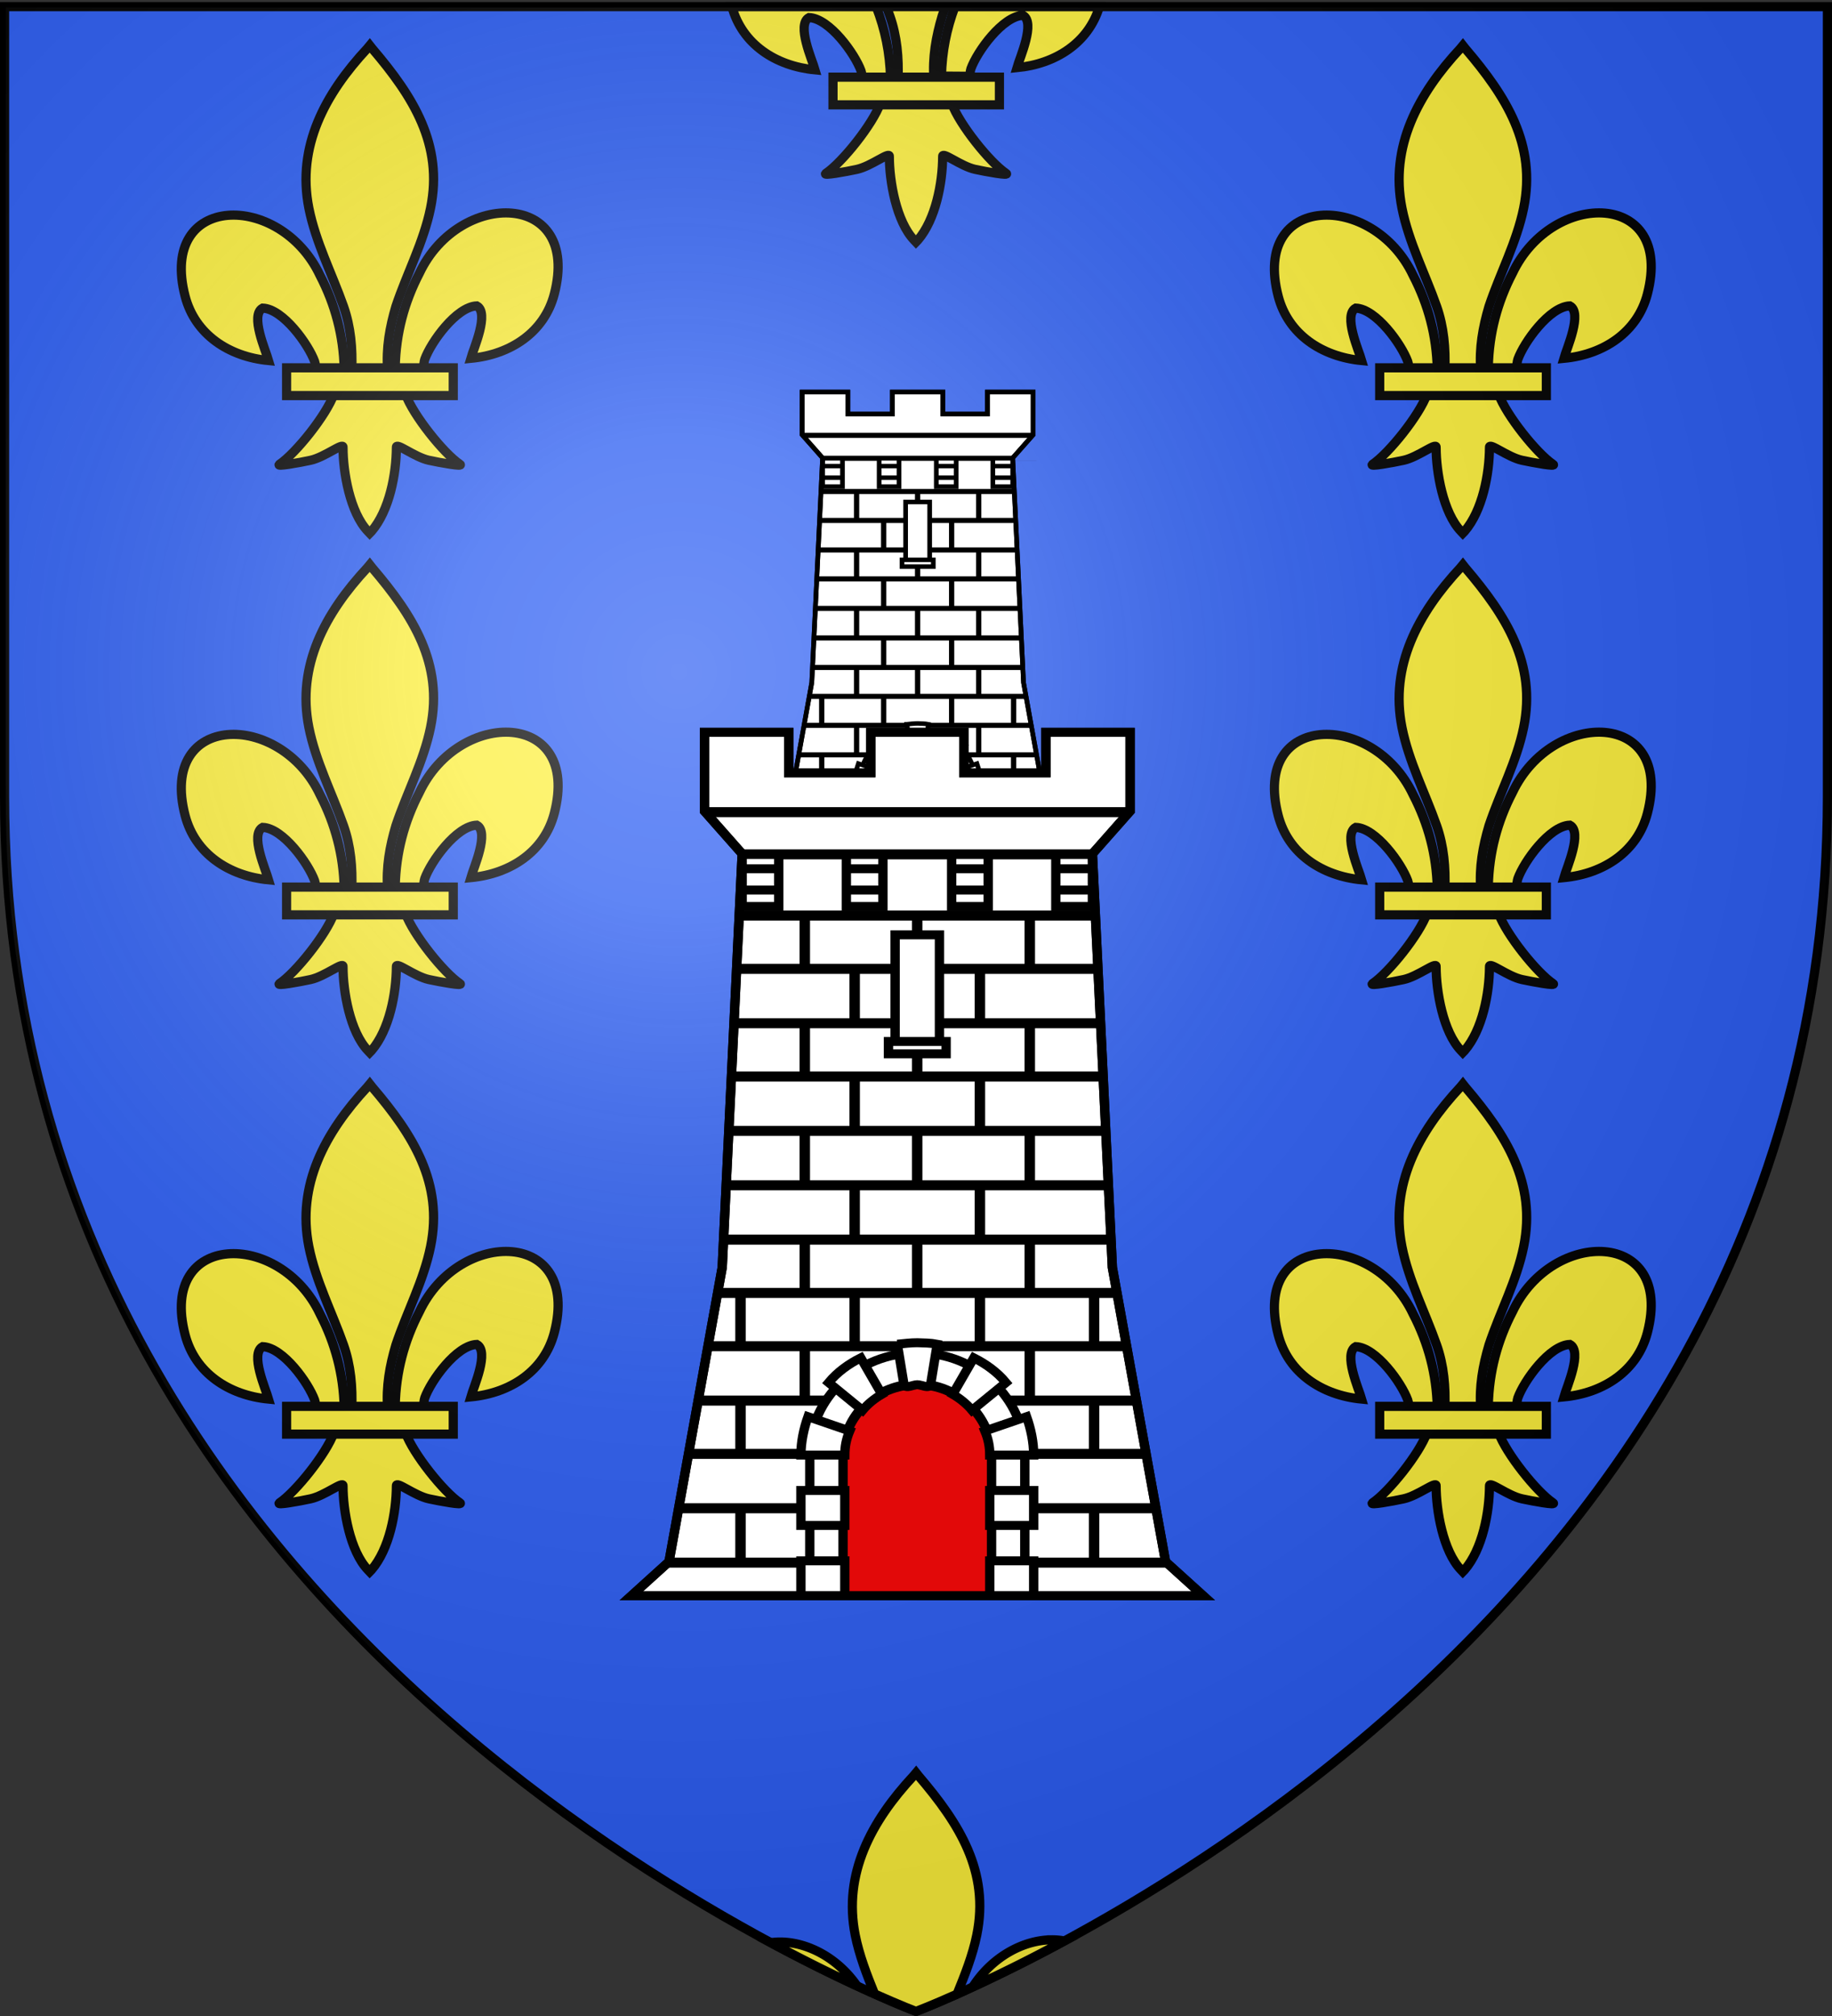 <svg xmlns="http://www.w3.org/2000/svg" xmlns:xlink="http://www.w3.org/1999/xlink" xml:space="preserve" width="600" height="660" version="1.0"><rect width="100%" height="100%" fill="#333333" stroke="none"/><desc>Blason de la ville de Montdidier (Santerre-Somme-Picardie)</desc><defs><clipPath id="o"><path id="n" d="m396 112-17 20 9 194 24 138 17 16H171l17-16 24-138 9-194-17-20V75h38v19h37V75h42v19h37V75h38Z"/></clipPath><clipPath id="d"><path id="c" d="m396 112-17 20 9 194 24 138 17 16H171l17-16 24-138 9-194-17-20V75h38v19h37V75h42v19h37V75h38z"/></clipPath><radialGradient xlink:href="#a" id="b" cx="221.445" cy="226.331" r="300" fx="221.445" fy="226.331" gradientTransform="matrix(1.353 0 0 1.349 -77.248 -85.447)" gradientUnits="userSpaceOnUse"/><linearGradient id="a"><stop offset="0" style="stop-color:#fff;stop-opacity:.314"/><stop offset=".19" style="stop-color:#fff;stop-opacity:.251"/><stop offset=".6" style="stop-color:#6b6b6b;stop-opacity:.125"/><stop offset="1" style="stop-color:#000;stop-opacity:.125"/></linearGradient></defs><path d="M300 658.5s298.5-112.32 298.5-397.772V2.176H1.5v258.552C1.5 546.179 300 658.5 300 658.5" style="fill:#2b5df2;fill-opacity:1;fill-rule:evenodd;stroke:none;stroke-width:1px;stroke-linecap:butt;stroke-linejoin:miter;stroke-opacity:1"/><g style="fill:#fcef3c;fill-opacity:1;stroke:#000;stroke-width:17.08;stroke-miterlimit:4;stroke-dasharray:none;stroke-opacity:1"><path d="M403.1 604.715c1.414-61.963 16.642-119.553 44.997-174.128 74.232-157.203 300.966-153.449 250.985 38.816-18.417 70.847-80.983 112.486-155.31 119.628 5.364-18.667 34.874-84.662 11.052-97.572-38.09 1.448-85.39 67.712-96.764 99.311-1.642 4.537-1.183 9.78-3.016 14.242" style="fill:#fcef3c;fill-opacity:1;fill-rule:evenodd;stroke:#000;stroke-width:17.08;stroke-linecap:butt;stroke-linejoin:miter;stroke-miterlimit:4;stroke-dasharray:none;stroke-opacity:1;display:inline" transform="matrix(.176 0 0 .176 58.5 13.65)"/><path d="M308.093 608.811c-1.416-61.963-16.643-119.553-44.998-174.128C188.863 277.48-37.87 281.235 12.11 473.5c18.417 70.847 80.983 112.486 155.31 119.628-5.364-18.667-34.874-84.662-11.052-97.572 38.09 1.448 85.39 67.712 96.764 99.312 1.642 4.536 1.183 9.779 3.016 14.241" style="fill:#fcef3c;fill-opacity:1;fill-rule:evenodd;stroke:#000;stroke-width:17.08;stroke-linecap:butt;stroke-linejoin:miter;stroke-miterlimit:4;stroke-dasharray:none;stroke-opacity:1" transform="matrix(.176 0 0 .176 58.5 13.65)"/><path d="M351.18 12.517C272.46 97.09 219.605 194.88 242.39 309.572c12.571 63.276 43.045 121.88 64.536 182.837 13.438 38.244 16.874 78.195 15.283 118.392h66.785c-3.196-40.493 3.807-79.736 15.283-118.392 20.475-61.337 51.629-119.513 64.535-182.837 24.13-118.39-32.509-207.677-108.445-296.681l-4.64-5.899z" style="fill:#fcef3c;fill-opacity:1;fill-rule:nonzero;stroke:#000;stroke-width:17.08;stroke-linecap:butt;stroke-linejoin:miter;stroke-miterlimit:4;stroke-dasharray:none;stroke-opacity:1" transform="matrix(.176 0 0 .176 58.5 13.65)"/><path d="M288.891 655.806c-13.963 38.835-70.896 109.957-101.136 130.23-7.843 5.257 37.49-3.03 57.788-7.444 26.621-5.79 61.224-33.94 60.412-24.005-.075 45.492 12.813 121.402 46.412 156.282l3.182 3.362 3.287-3.362c33.582-38.876 46.243-107.228 46.412-156.282-.812-9.935 33.79 18.214 60.413 24.005 20.297 4.415 65.63 12.701 57.787 7.443-30.24-20.272-87.141-91.394-101.105-130.23z" style="fill:#fcef3c;fill-opacity:1;fill-rule:evenodd;stroke:#000;stroke-width:17.08;stroke-linecap:butt;stroke-linejoin:miter;stroke-miterlimit:4;stroke-dasharray:none;stroke-opacity:1" transform="matrix(.176 0 0 .176 58.5 13.65)"/><path d="M200.944 606.656h310.113v51.613H200.944z" style="fill:#fcef3c;fill-opacity:1;stroke:#000;stroke-width:17.08;stroke-miterlimit:4;stroke-dasharray:none;stroke-opacity:1" transform="matrix(.176 0 0 .176 58.5 13.65)"/></g><g style="fill:#fcef3c;fill-opacity:1;stroke:#000;stroke-width:17.08;stroke-miterlimit:4;stroke-dasharray:none;stroke-opacity:1;display:inline"><path d="M403.1 604.715c1.414-61.963 16.642-119.553 44.997-174.128 74.232-157.203 300.966-153.449 250.985 38.816-18.417 70.847-80.983 112.486-155.31 119.628 5.364-18.667 34.874-84.662 11.052-97.572-38.09 1.448-85.39 67.712-96.764 99.311-1.642 4.537-1.183 9.78-3.016 14.242" style="fill:#fcef3c;fill-opacity:1;fill-rule:evenodd;stroke:#000;stroke-width:17.08;stroke-linecap:butt;stroke-linejoin:miter;stroke-miterlimit:4;stroke-dasharray:none;stroke-opacity:1;display:inline" transform="matrix(.176 0 0 .176 416.5 13.65)"/><path d="M308.093 608.811c-1.416-61.963-16.643-119.553-44.998-174.128C188.863 277.48-37.87 281.235 12.11 473.5c18.417 70.847 80.983 112.486 155.31 119.628-5.364-18.667-34.874-84.662-11.052-97.572 38.09 1.448 85.39 67.712 96.764 99.312 1.642 4.536 1.183 9.779 3.016 14.241" style="fill:#fcef3c;fill-opacity:1;fill-rule:evenodd;stroke:#000;stroke-width:17.08;stroke-linecap:butt;stroke-linejoin:miter;stroke-miterlimit:4;stroke-dasharray:none;stroke-opacity:1" transform="matrix(.176 0 0 .176 416.5 13.65)"/><path d="M351.18 12.517C272.46 97.09 219.605 194.88 242.39 309.572c12.571 63.276 43.045 121.88 64.536 182.837 13.438 38.244 16.874 78.195 15.283 118.392h66.785c-3.196-40.493 3.807-79.736 15.283-118.392 20.475-61.337 51.629-119.513 64.535-182.837 24.13-118.39-32.509-207.677-108.445-296.681l-4.64-5.899z" style="fill:#fcef3c;fill-opacity:1;fill-rule:nonzero;stroke:#000;stroke-width:17.08;stroke-linecap:butt;stroke-linejoin:miter;stroke-miterlimit:4;stroke-dasharray:none;stroke-opacity:1" transform="matrix(.176 0 0 .176 416.5 13.65)"/><path d="M288.891 655.806c-13.963 38.835-70.896 109.957-101.136 130.23-7.843 5.257 37.49-3.03 57.788-7.444 26.621-5.79 61.224-33.94 60.412-24.005-.075 45.492 12.813 121.402 46.412 156.282l3.182 3.362 3.287-3.362c33.582-38.876 46.243-107.228 46.412-156.282-.812-9.935 33.79 18.214 60.413 24.005 20.297 4.415 65.63 12.701 57.787 7.443-30.24-20.272-87.141-91.394-101.105-130.23z" style="fill:#fcef3c;fill-opacity:1;fill-rule:evenodd;stroke:#000;stroke-width:17.08;stroke-linecap:butt;stroke-linejoin:miter;stroke-miterlimit:4;stroke-dasharray:none;stroke-opacity:1" transform="matrix(.176 0 0 .176 416.5 13.65)"/><path d="M200.944 606.656h310.113v51.613H200.944z" style="fill:#fcef3c;fill-opacity:1;stroke:#000;stroke-width:17.08;stroke-miterlimit:4;stroke-dasharray:none;stroke-opacity:1" transform="matrix(.176 0 0 .176 416.5 13.65)"/></g><g style="fill:#fcef3c;fill-opacity:1;stroke:#000;stroke-width:17.08;stroke-miterlimit:4;stroke-dasharray:none;stroke-opacity:1;display:inline"><path d="M403.1 604.715c1.414-61.963 16.642-119.553 44.997-174.128 74.232-157.203 300.966-153.449 250.985 38.816-18.417 70.847-80.983 112.486-155.31 119.628 5.364-18.667 34.874-84.662 11.052-97.572-38.09 1.448-85.39 67.712-96.764 99.311-1.642 4.537-1.183 9.78-3.016 14.242" style="fill:#fcef3c;fill-opacity:1;fill-rule:evenodd;stroke:#000;stroke-width:17.08;stroke-linecap:butt;stroke-linejoin:miter;stroke-miterlimit:4;stroke-dasharray:none;stroke-opacity:1;display:inline" transform="matrix(.176 0 0 .176 58.5 183.65)"/><path d="M308.093 608.811c-1.416-61.963-16.643-119.553-44.998-174.128C188.863 277.48-37.87 281.235 12.11 473.5c18.417 70.847 80.983 112.486 155.31 119.628-5.364-18.667-34.874-84.662-11.052-97.572 38.09 1.448 85.39 67.712 96.764 99.312 1.642 4.536 1.183 9.779 3.016 14.241" style="fill:#fcef3c;fill-opacity:1;fill-rule:evenodd;stroke:#000;stroke-width:17.08;stroke-linecap:butt;stroke-linejoin:miter;stroke-miterlimit:4;stroke-dasharray:none;stroke-opacity:1" transform="matrix(.176 0 0 .176 58.5 183.65)"/><path d="M351.18 12.517C272.46 97.09 219.605 194.88 242.39 309.572c12.571 63.276 43.045 121.88 64.536 182.837 13.438 38.244 16.874 78.195 15.283 118.392h66.785c-3.196-40.493 3.807-79.736 15.283-118.392 20.475-61.337 51.629-119.513 64.535-182.837 24.13-118.39-32.509-207.677-108.445-296.681l-4.64-5.899z" style="fill:#fcef3c;fill-opacity:1;fill-rule:nonzero;stroke:#000;stroke-width:17.08;stroke-linecap:butt;stroke-linejoin:miter;stroke-miterlimit:4;stroke-dasharray:none;stroke-opacity:1" transform="matrix(.176 0 0 .176 58.5 183.65)"/><path d="M288.891 655.806c-13.963 38.835-70.896 109.957-101.136 130.23-7.843 5.257 37.49-3.03 57.788-7.444 26.621-5.79 61.224-33.94 60.412-24.005-.075 45.492 12.813 121.402 46.412 156.282l3.182 3.362 3.287-3.362c33.582-38.876 46.243-107.228 46.412-156.282-.812-9.935 33.79 18.214 60.413 24.005 20.297 4.415 65.63 12.701 57.787 7.443-30.24-20.272-87.141-91.394-101.105-130.23z" style="fill:#fcef3c;fill-opacity:1;fill-rule:evenodd;stroke:#000;stroke-width:17.08;stroke-linecap:butt;stroke-linejoin:miter;stroke-miterlimit:4;stroke-dasharray:none;stroke-opacity:1" transform="matrix(.176 0 0 .176 58.5 183.65)"/><path d="M200.944 606.656h310.113v51.613H200.944z" style="fill:#fcef3c;fill-opacity:1;stroke:#000;stroke-width:17.08;stroke-miterlimit:4;stroke-dasharray:none;stroke-opacity:1" transform="matrix(.176 0 0 .176 58.5 183.65)"/></g><g style="fill:#fcef3c;fill-opacity:1;stroke:#000;stroke-width:17.08;stroke-miterlimit:4;stroke-dasharray:none;stroke-opacity:1;display:inline"><path d="M403.1 604.715c1.414-61.963 16.642-119.553 44.997-174.128 74.232-157.203 300.966-153.449 250.985 38.816-18.417 70.847-80.983 112.486-155.31 119.628 5.364-18.667 34.874-84.662 11.052-97.572-38.09 1.448-85.39 67.712-96.764 99.311-1.642 4.537-1.183 9.78-3.016 14.242" style="fill:#fcef3c;fill-opacity:1;fill-rule:evenodd;stroke:#000;stroke-width:17.08;stroke-linecap:butt;stroke-linejoin:miter;stroke-miterlimit:4;stroke-dasharray:none;stroke-opacity:1;display:inline" transform="matrix(.176 0 0 .176 416.5 183.65)"/><path d="M308.093 608.811c-1.416-61.963-16.643-119.553-44.998-174.128C188.863 277.48-37.87 281.235 12.11 473.5c18.417 70.847 80.983 112.486 155.31 119.628-5.364-18.667-34.874-84.662-11.052-97.572 38.09 1.448 85.39 67.712 96.764 99.312 1.642 4.536 1.183 9.779 3.016 14.241" style="fill:#fcef3c;fill-opacity:1;fill-rule:evenodd;stroke:#000;stroke-width:17.08;stroke-linecap:butt;stroke-linejoin:miter;stroke-miterlimit:4;stroke-dasharray:none;stroke-opacity:1" transform="matrix(.176 0 0 .176 416.5 183.65)"/><path d="M351.18 12.517C272.46 97.09 219.605 194.88 242.39 309.572c12.571 63.276 43.045 121.88 64.536 182.837 13.438 38.244 16.874 78.195 15.283 118.392h66.785c-3.196-40.493 3.807-79.736 15.283-118.392 20.475-61.337 51.629-119.513 64.535-182.837 24.13-118.39-32.509-207.677-108.445-296.681l-4.64-5.899z" style="fill:#fcef3c;fill-opacity:1;fill-rule:nonzero;stroke:#000;stroke-width:17.08;stroke-linecap:butt;stroke-linejoin:miter;stroke-miterlimit:4;stroke-dasharray:none;stroke-opacity:1" transform="matrix(.176 0 0 .176 416.5 183.65)"/><path d="M288.891 655.806c-13.963 38.835-70.896 109.957-101.136 130.23-7.843 5.257 37.49-3.03 57.788-7.444 26.621-5.79 61.224-33.94 60.412-24.005-.075 45.492 12.813 121.402 46.412 156.282l3.182 3.362 3.287-3.362c33.582-38.876 46.243-107.228 46.412-156.282-.812-9.935 33.79 18.214 60.413 24.005 20.297 4.415 65.63 12.701 57.787 7.443-30.24-20.272-87.141-91.394-101.105-130.23z" style="fill:#fcef3c;fill-opacity:1;fill-rule:evenodd;stroke:#000;stroke-width:17.08;stroke-linecap:butt;stroke-linejoin:miter;stroke-miterlimit:4;stroke-dasharray:none;stroke-opacity:1" transform="matrix(.176 0 0 .176 416.5 183.65)"/><path d="M200.944 606.656h310.113v51.613H200.944z" style="fill:#fcef3c;fill-opacity:1;stroke:#000;stroke-width:17.08;stroke-miterlimit:4;stroke-dasharray:none;stroke-opacity:1" transform="matrix(.176 0 0 .176 416.5 183.65)"/></g><g style="fill:#fcef3c;fill-opacity:1;stroke:#000;stroke-width:17.08;stroke-miterlimit:4;stroke-dasharray:none;stroke-opacity:1;display:inline"><path d="M403.1 604.715c1.414-61.963 16.642-119.553 44.997-174.128 74.232-157.203 300.966-153.449 250.985 38.816-18.417 70.847-80.983 112.486-155.31 119.628 5.364-18.667 34.874-84.662 11.052-97.572-38.09 1.448-85.39 67.712-96.764 99.311-1.642 4.537-1.183 9.78-3.016 14.242" style="fill:#fcef3c;fill-opacity:1;fill-rule:evenodd;stroke:#000;stroke-width:17.08;stroke-linecap:butt;stroke-linejoin:miter;stroke-miterlimit:4;stroke-dasharray:none;stroke-opacity:1;display:inline" transform="matrix(.176 0 0 .176 58.5 353.65)"/><path d="M308.093 608.811c-1.416-61.963-16.643-119.553-44.998-174.128C188.863 277.48-37.87 281.235 12.11 473.5c18.417 70.847 80.983 112.486 155.31 119.628-5.364-18.667-34.874-84.662-11.052-97.572 38.09 1.448 85.39 67.712 96.764 99.312 1.642 4.536 1.183 9.779 3.016 14.241" style="fill:#fcef3c;fill-opacity:1;fill-rule:evenodd;stroke:#000;stroke-width:17.08;stroke-linecap:butt;stroke-linejoin:miter;stroke-miterlimit:4;stroke-dasharray:none;stroke-opacity:1" transform="matrix(.176 0 0 .176 58.5 353.65)"/><path d="M351.18 12.517C272.46 97.09 219.605 194.88 242.39 309.572c12.571 63.276 43.045 121.88 64.536 182.837 13.438 38.244 16.874 78.195 15.283 118.392h66.785c-3.196-40.493 3.807-79.736 15.283-118.392 20.475-61.337 51.629-119.513 64.535-182.837 24.13-118.39-32.509-207.677-108.445-296.681l-4.64-5.899z" style="fill:#fcef3c;fill-opacity:1;fill-rule:nonzero;stroke:#000;stroke-width:17.08;stroke-linecap:butt;stroke-linejoin:miter;stroke-miterlimit:4;stroke-dasharray:none;stroke-opacity:1" transform="matrix(.176 0 0 .176 58.5 353.65)"/><path d="M288.891 655.806c-13.963 38.835-70.896 109.957-101.136 130.23-7.843 5.257 37.49-3.03 57.788-7.444 26.621-5.79 61.224-33.94 60.412-24.005-.075 45.492 12.813 121.402 46.412 156.282l3.182 3.362 3.287-3.362c33.582-38.876 46.243-107.228 46.412-156.282-.812-9.935 33.79 18.214 60.413 24.005 20.297 4.415 65.63 12.701 57.787 7.443-30.24-20.272-87.141-91.394-101.105-130.23z" style="fill:#fcef3c;fill-opacity:1;fill-rule:evenodd;stroke:#000;stroke-width:17.08;stroke-linecap:butt;stroke-linejoin:miter;stroke-miterlimit:4;stroke-dasharray:none;stroke-opacity:1" transform="matrix(.176 0 0 .176 58.5 353.65)"/><path d="M200.944 606.656h310.113v51.613H200.944z" style="fill:#fcef3c;fill-opacity:1;stroke:#000;stroke-width:17.08;stroke-miterlimit:4;stroke-dasharray:none;stroke-opacity:1" transform="matrix(.176 0 0 .176 58.5 353.65)"/></g><g style="fill:#fcef3c;fill-opacity:1;stroke:#000;stroke-width:17.08;stroke-miterlimit:4;stroke-dasharray:none;stroke-opacity:1;display:inline"><path d="M403.1 604.715c1.414-61.963 16.642-119.553 44.997-174.128 74.232-157.203 300.966-153.449 250.985 38.816-18.417 70.847-80.983 112.486-155.31 119.628 5.364-18.667 34.874-84.662 11.052-97.572-38.09 1.448-85.39 67.712-96.764 99.311-1.642 4.537-1.183 9.78-3.016 14.242" style="fill:#fcef3c;fill-opacity:1;fill-rule:evenodd;stroke:#000;stroke-width:17.08;stroke-linecap:butt;stroke-linejoin:miter;stroke-miterlimit:4;stroke-dasharray:none;stroke-opacity:1;display:inline" transform="matrix(.176 0 0 .176 416.5 353.65)"/><path d="M308.093 608.811c-1.416-61.963-16.643-119.553-44.998-174.128C188.863 277.48-37.87 281.235 12.11 473.5c18.417 70.847 80.983 112.486 155.31 119.628-5.364-18.667-34.874-84.662-11.052-97.572 38.09 1.448 85.39 67.712 96.764 99.312 1.642 4.536 1.183 9.779 3.016 14.241" style="fill:#fcef3c;fill-opacity:1;fill-rule:evenodd;stroke:#000;stroke-width:17.08;stroke-linecap:butt;stroke-linejoin:miter;stroke-miterlimit:4;stroke-dasharray:none;stroke-opacity:1" transform="matrix(.176 0 0 .176 416.5 353.65)"/><path d="M351.18 12.517C272.46 97.09 219.605 194.88 242.39 309.572c12.571 63.276 43.045 121.88 64.536 182.837 13.438 38.244 16.874 78.195 15.283 118.392h66.785c-3.196-40.493 3.807-79.736 15.283-118.392 20.475-61.337 51.629-119.513 64.535-182.837 24.13-118.39-32.509-207.677-108.445-296.681l-4.64-5.899z" style="fill:#fcef3c;fill-opacity:1;fill-rule:nonzero;stroke:#000;stroke-width:17.08;stroke-linecap:butt;stroke-linejoin:miter;stroke-miterlimit:4;stroke-dasharray:none;stroke-opacity:1" transform="matrix(.176 0 0 .176 416.5 353.65)"/><path d="M288.891 655.806c-13.963 38.835-70.896 109.957-101.136 130.23-7.843 5.257 37.49-3.03 57.788-7.444 26.621-5.79 61.224-33.94 60.412-24.005-.075 45.492 12.813 121.402 46.412 156.282l3.182 3.362 3.287-3.362c33.582-38.876 46.243-107.228 46.412-156.282-.812-9.935 33.79 18.214 60.413 24.005 20.297 4.415 65.63 12.701 57.787 7.443-30.24-20.272-87.141-91.394-101.105-130.23z" style="fill:#fcef3c;fill-opacity:1;fill-rule:evenodd;stroke:#000;stroke-width:17.08;stroke-linecap:butt;stroke-linejoin:miter;stroke-miterlimit:4;stroke-dasharray:none;stroke-opacity:1" transform="matrix(.176 0 0 .176 416.5 353.65)"/><path d="M200.944 606.656h310.113v51.613H200.944z" style="fill:#fcef3c;fill-opacity:1;stroke:#000;stroke-width:17.08;stroke-miterlimit:4;stroke-dasharray:none;stroke-opacity:1" transform="matrix(.176 0 0 .176 416.5 353.65)"/></g><g style="display:inline"><path d="M300 658.5S1.5 546.18 1.5 260.728V2.176h597v258.552C598.5 546.18 300 658.5 300 658.5z" style="opacity:1;fill:none;fill-opacity:1;fill-rule:evenodd;stroke:#000;stroke-width:3;stroke-linecap:butt;stroke-linejoin:miter;stroke-miterlimit:4;stroke-dasharray:none;stroke-opacity:1"/></g><path d="M344.5 635.063c-8.951.018-19.384 5.25-25.906 15.406a532 532 0 0 0 30-15.032 21 21 0 0 0-4.094-.375z" style="display:inline;fill:#fcef3c;fill-opacity:1;fill-rule:evenodd;stroke:#000;stroke-width:3;stroke-linecap:butt;stroke-linejoin:miter;stroke-miterlimit:4;stroke-dasharray:none;stroke-opacity:1"/><path d="M255.5 635.781a21.5 21.5 0 0 0-3.062.219 534 534 0 0 0 28.25 14.156c-6.551-9.472-16.55-14.357-25.188-14.375z" style="fill:#fcef3c;fill-opacity:1;fill-rule:evenodd;stroke:#000;stroke-width:3;stroke-linecap:butt;stroke-linejoin:miter;stroke-miterlimit:4;stroke-dasharray:none;stroke-opacity:1"/><path d="m300.031 580.375-.812.969c-13.836 14.845-23.13 32.024-19.125 52.156 1.32 6.637 3.784 12.967 6.344 19.281C295.024 656.617 300 658.5 300 658.5s4.924-1.856 13.438-5.656c2.573-6.338 5.106-12.67 6.468-19.344 4.241-20.781-5.716-36.47-19.062-52.094z" style="fill:#fcef3c;fill-opacity:1;fill-rule:nonzero;stroke:#000;stroke-width:3;stroke-linecap:butt;stroke-linejoin:miter;stroke-miterlimit:4;stroke-dasharray:none;stroke-opacity:1"/><path d="M312.75 2.188c-2.735 7.23-4.224 14.758-4.406 22.718l9.125.063c.322-.784.242-1.704.531-2.5 2-5.547 10.336-17.183 17.031-17.438 4.187 2.266-1.026 13.849-1.969 17.125 12.7-1.218 23.437-8.159 27-19.968z" style="fill:#fcef3c;fill-opacity:1;fill-rule:evenodd;stroke:#000;stroke-width:3;stroke-linecap:butt;stroke-linejoin:miter;stroke-miterlimit:4;stroke-dasharray:none;stroke-opacity:1;display:inline"/><path d="M239.719 2.188c3.34 12.244 14.265 19.444 27.219 20.687-.943-3.277-6.156-14.859-1.97-17.125 6.696.254 15.033 11.89 17.032 17.438.289.796.209 1.716.531 2.5l9.125-.063c-.188-8.225-1.774-15.987-4.687-23.437z" style="fill:#fcef3c;fill-opacity:1;fill-rule:evenodd;stroke:#000;stroke-width:3;stroke-linecap:butt;stroke-linejoin:miter;stroke-miterlimit:4;stroke-dasharray:none;stroke-opacity:1"/><path d="M290.313 2.188c.382 1.008.766 2.016 1.125 3.03 2.361 6.714 2.967 13.726 2.687 20.782h11.75c-.562-7.108.67-13.996 2.688-20.781.338-1.013.695-2.028 1.062-3.032z" style="fill:#fcef3c;fill-opacity:1;fill-rule:nonzero;stroke:#000;stroke-width:3;stroke-linecap:butt;stroke-linejoin:miter;stroke-miterlimit:4;stroke-dasharray:none;stroke-opacity:1"/><path d="M288.276 33.888c-2.454 6.817-12.461 19.301-17.776 22.86-1.379.923 6.59-.532 10.157-1.307 4.679-1.016 10.76-5.957 10.618-4.213-.013 7.985 2.252 21.31 8.157 27.432l.56.59.578-.59c5.902-6.824 8.127-18.822 8.157-27.432-.143-1.744 5.94 3.197 10.618 4.213 3.568.775 11.536 2.23 10.157 1.307-5.315-3.559-15.316-16.043-17.77-22.86z" style="fill:#fcef3c;fill-opacity:1;fill-rule:evenodd;stroke:#000;stroke-width:3;stroke-linecap:butt;stroke-linejoin:miter;stroke-miterlimit:4;stroke-dasharray:none;stroke-opacity:1"/><path d="M272.818 25.261h54.506v9.06h-54.506z" style="fill:#fcef3c;fill-opacity:1;stroke:#000;stroke-width:3;stroke-miterlimit:4;stroke-dasharray:none;stroke-opacity:1"/><path d="M300.381 658.8s298.5-112.32 298.5-397.772V2.476h-597v258.552c0 285.452 298.5 397.772 298.5 397.772" style="fill:url(#b);fill-opacity:1;fill-rule:evenodd;stroke:none;stroke-width:3;stroke-linecap:butt;stroke-linejoin:miter;stroke-opacity:1;stroke-dasharray:none"/><g style="fill:#2b5df2;stroke:#000;stroke-width:3.956;stroke-dasharray:none"><g fill="#fff" stroke-width="8.624" style="stroke-width:3.879;stroke-dasharray:none" transform="matrix(.394 0 0 .379 182.34 99.904)"><use xlink:href="#c" style="stroke-width:3.879;stroke-dasharray:none"/><g stroke-width="7.59" clip-path="url(#d)" style="stroke-width:3.879;stroke-dasharray:none"><path id="e" d="M188 112.2h224v.5H188z" style="stroke-width:3.879;stroke-dasharray:none"/><use xlink:href="#e" y="19.8" style="stroke-width:3.879;stroke-dasharray:none"/><g id="f" style="stroke-width:3.879;stroke-dasharray:none"><use xlink:href="#e" y="48.5" style="stroke-width:3.879;stroke-dasharray:none"/><use xlink:href="#e" y="73.5" style="stroke-width:3.879;stroke-dasharray:none"/><use xlink:href="#e" y="99" style="stroke-width:3.879;stroke-dasharray:none"/><use xlink:href="#e" y="124" style="stroke-width:3.879;stroke-dasharray:none"/><use xlink:href="#e" y="149.5" style="stroke-width:3.879;stroke-dasharray:none"/><use xlink:href="#e" y="175" style="stroke-width:3.879;stroke-dasharray:none"/><use xlink:href="#e" y="200.5" style="stroke-width:3.879;stroke-dasharray:none"/></g><use xlink:href="#f" y="177" style="stroke-width:3.879;stroke-dasharray:none"/><g id="j" style="stroke-width:3.879;stroke-dasharray:none"><g id="h" style="stroke-width:3.879;stroke-dasharray:none"><path id="k" d="M249 162h.5v23h-.5z" style="stroke-width:3.879;stroke-dasharray:none"/><path id="g" d="M271.5 187h.5v23h-.5z" style="stroke-width:3.879;stroke-dasharray:none"/><use xlink:href="#g" x="-51.5" y="152" style="stroke-width:3.879;stroke-dasharray:none"/></g><use xlink:href="#h" y="50.5" style="stroke-width:3.879;stroke-dasharray:none"/><use xlink:href="#h" y="101" style="stroke-width:3.879;stroke-dasharray:none"/><use xlink:href="#h" y="152" style="stroke-width:3.879;stroke-dasharray:none"/><use xlink:href="#h" y="202" style="stroke-width:3.879;stroke-dasharray:none"/><path id="i" stroke-width="8.969" d="M221 132.3v24.4h16.5v-24.4zm0 16.7h16zm0-10h16z" style="stroke-width:3.879;stroke-dasharray:none"/><use xlink:href="#i" x="47" style="stroke-width:3.879;stroke-dasharray:none"/></g><use xlink:href="#j" x="-600" style="stroke-width:3.879;stroke-dasharray:none" transform="scale(-1 1)"/><g id="l" style="stroke-width:3.879;stroke-dasharray:none"><use xlink:href="#k" x="50.7" style="stroke-width:3.879;stroke-dasharray:none"/><use xlink:href="#k" x="50.7" y="50.5" style="stroke-width:3.879;stroke-dasharray:none"/></g><use xlink:href="#l" y="101" style="stroke-width:3.879;stroke-dasharray:none"/></g><path d="M300 366c-26.8 0-48.5 21.3-48.5 47.6v66.1h15.1v-66.1c0-18.1 14.9-33 33.4-33 18.2 0 33.3 14.9 33.3 33v66.1h15.2v-66.1c0-26.3-21.8-47.6-48.5-47.6Z" style="stroke-width:3.879;stroke-dasharray:none"/><path d="M300 381c-18.5 0-33.5 15-33.5 33v66h67v-66c0-18-15.2-33-33.5-33z" style="display:inline;fill:#e20909;fill-opacity:1;stroke-width:3.879;stroke-dasharray:none"/><path d="M290 170h20v52h-20z" style="stroke-width:3.879;stroke-dasharray:none"/><path d="M287 220h26v5.8h-26zM291 362l3 19c1 2 4 0 6 0s5 2 6 0l3-19c-3-.6-6-.6-9-.7-3 0-6 .4-9 .7z" style="stroke-width:3.879;stroke-dasharray:none"/><path id="m" d="M247.5 430.6V447h19.8v-16.4zm3.2-34.6c-1.9 5.6-3.2 11.8-3.2 18h19.8c0-4 .7-7.6 2.2-11.3zm-3.2 67.6V480h19.8v-16.4zm27-95.2C269 371.3 264 375 260 380l15.3 13c2.4-3 5.4-5.5 8.7-7.5z" style="stroke-width:3.879;stroke-dasharray:none"/><use xlink:href="#m" x="-600" style="stroke-width:3.879;stroke-dasharray:none" transform="scale(-1 1)"/><use xlink:href="#c" fill="none" stroke-width="8.969" style="stroke-width:3.879;stroke-dasharray:none"/></g></g><g style="fill:#2b5df2;stroke:#000;stroke-width:4.297;stroke-dasharray:none"><g fill="#fff" stroke-width="3.581" style="stroke-width:4.213;stroke-dasharray:none" transform="matrix(.726 0 0 .698 82.622 187.391)"><use xlink:href="#n" style="stroke-width:4.213;stroke-dasharray:none"/><g stroke-width="3.151" clip-path="url(#o)" style="stroke-width:4.213;stroke-dasharray:none"><path id="p" d="M188 112.2h224v.5H188z" style="stroke-width:4.213;stroke-dasharray:none"/><use xlink:href="#p" y="19.8" style="stroke-width:4.213;stroke-dasharray:none"/><g id="q" style="stroke-width:4.213;stroke-dasharray:none"><use xlink:href="#p" y="48.5" style="stroke-width:4.213;stroke-dasharray:none"/><use xlink:href="#p" y="73.5" style="stroke-width:4.213;stroke-dasharray:none"/><use xlink:href="#p" y="99" style="stroke-width:4.213;stroke-dasharray:none"/><use xlink:href="#p" y="124" style="stroke-width:4.213;stroke-dasharray:none"/><use xlink:href="#p" y="149.5" style="stroke-width:4.213;stroke-dasharray:none"/><use xlink:href="#p" y="175" style="stroke-width:4.213;stroke-dasharray:none"/><use xlink:href="#p" y="200.5" style="stroke-width:4.213;stroke-dasharray:none"/></g><use xlink:href="#q" y="177" style="stroke-width:4.213;stroke-dasharray:none"/><g id="u" style="stroke-width:4.213;stroke-dasharray:none"><g id="s" style="stroke-width:4.213;stroke-dasharray:none"><path id="v" d="M249 162h.5v23h-.5z" style="stroke-width:4.213;stroke-dasharray:none"/><path id="r" d="M271.5 187h.5v23h-.5z" style="stroke-width:4.213;stroke-dasharray:none"/><use xlink:href="#r" x="-51.5" y="152" style="stroke-width:4.213;stroke-dasharray:none"/></g><use xlink:href="#s" y="50.5" style="stroke-width:4.213;stroke-dasharray:none"/><use xlink:href="#s" y="101" style="stroke-width:4.213;stroke-dasharray:none"/><use xlink:href="#s" y="152" style="stroke-width:4.213;stroke-dasharray:none"/><use xlink:href="#s" y="202" style="stroke-width:4.213;stroke-dasharray:none"/><path id="t" stroke-width="3.724" d="M221 132.3v24.4h16.5v-24.4zm0 16.7h16zm0-10h16z" style="stroke-width:4.213;stroke-dasharray:none"/><use xlink:href="#t" x="47" style="stroke-width:4.213;stroke-dasharray:none"/></g><use xlink:href="#u" x="-600" style="stroke-width:4.213;stroke-dasharray:none" transform="scale(-1 1)"/><g id="x" style="stroke-width:4.213;stroke-dasharray:none"><use xlink:href="#v" x="50.7" style="stroke-width:4.213;stroke-dasharray:none"/><use xlink:href="#v" x="50.7" y="50.5" style="stroke-width:4.213;stroke-dasharray:none"/></g><use xlink:href="#x" y="101" style="stroke-width:4.213;stroke-dasharray:none"/></g><path d="M300 366c-26.8 0-48.5 21.3-48.5 47.6v66.1h15.1v-66.1c0-18.1 14.9-33 33.4-33 18.2 0 33.3 14.9 33.3 33v66.1h15.2v-66.1c0-26.3-21.8-47.6-48.5-47.6Z" style="stroke-width:4.213;stroke-dasharray:none"/><path d="M300 381c-18.5 0-33.5 15-33.5 33v66h67v-66c0-18-15.2-33-33.5-33z" style="display:inline;fill:#e20909;fill-opacity:1;stroke-width:4.213;stroke-dasharray:none"/><path d="M290 170h20v52h-20z" style="stroke-width:4.213;stroke-dasharray:none"/><path d="M287 220h26v5.8h-26zM291 362l3 19c1 2 4 0 6 0s5 2 6 0l3-19c-3-.6-6-.6-9-.7-3 0-6 .4-9 .7z" style="stroke-width:4.213;stroke-dasharray:none"/><path id="y" d="M247.5 430.6V447h19.8v-16.4zm3.2-34.6c-1.9 5.6-3.2 11.8-3.2 18h19.8c0-4 .7-7.6 2.2-11.3zm-3.2 67.6V480h19.8v-16.4zm27-95.2C269 371.3 264 375 260 380l15.3 13c2.4-3 5.4-5.5 8.7-7.5z" style="stroke-width:4.213;stroke-dasharray:none"/><use xlink:href="#y" x="-600" style="stroke-width:4.213;stroke-dasharray:none" transform="scale(-1 1)"/><use xlink:href="#n" fill="none" stroke-width="3.724" style="stroke-width:4.213;stroke-dasharray:none"/></g></g></svg>
